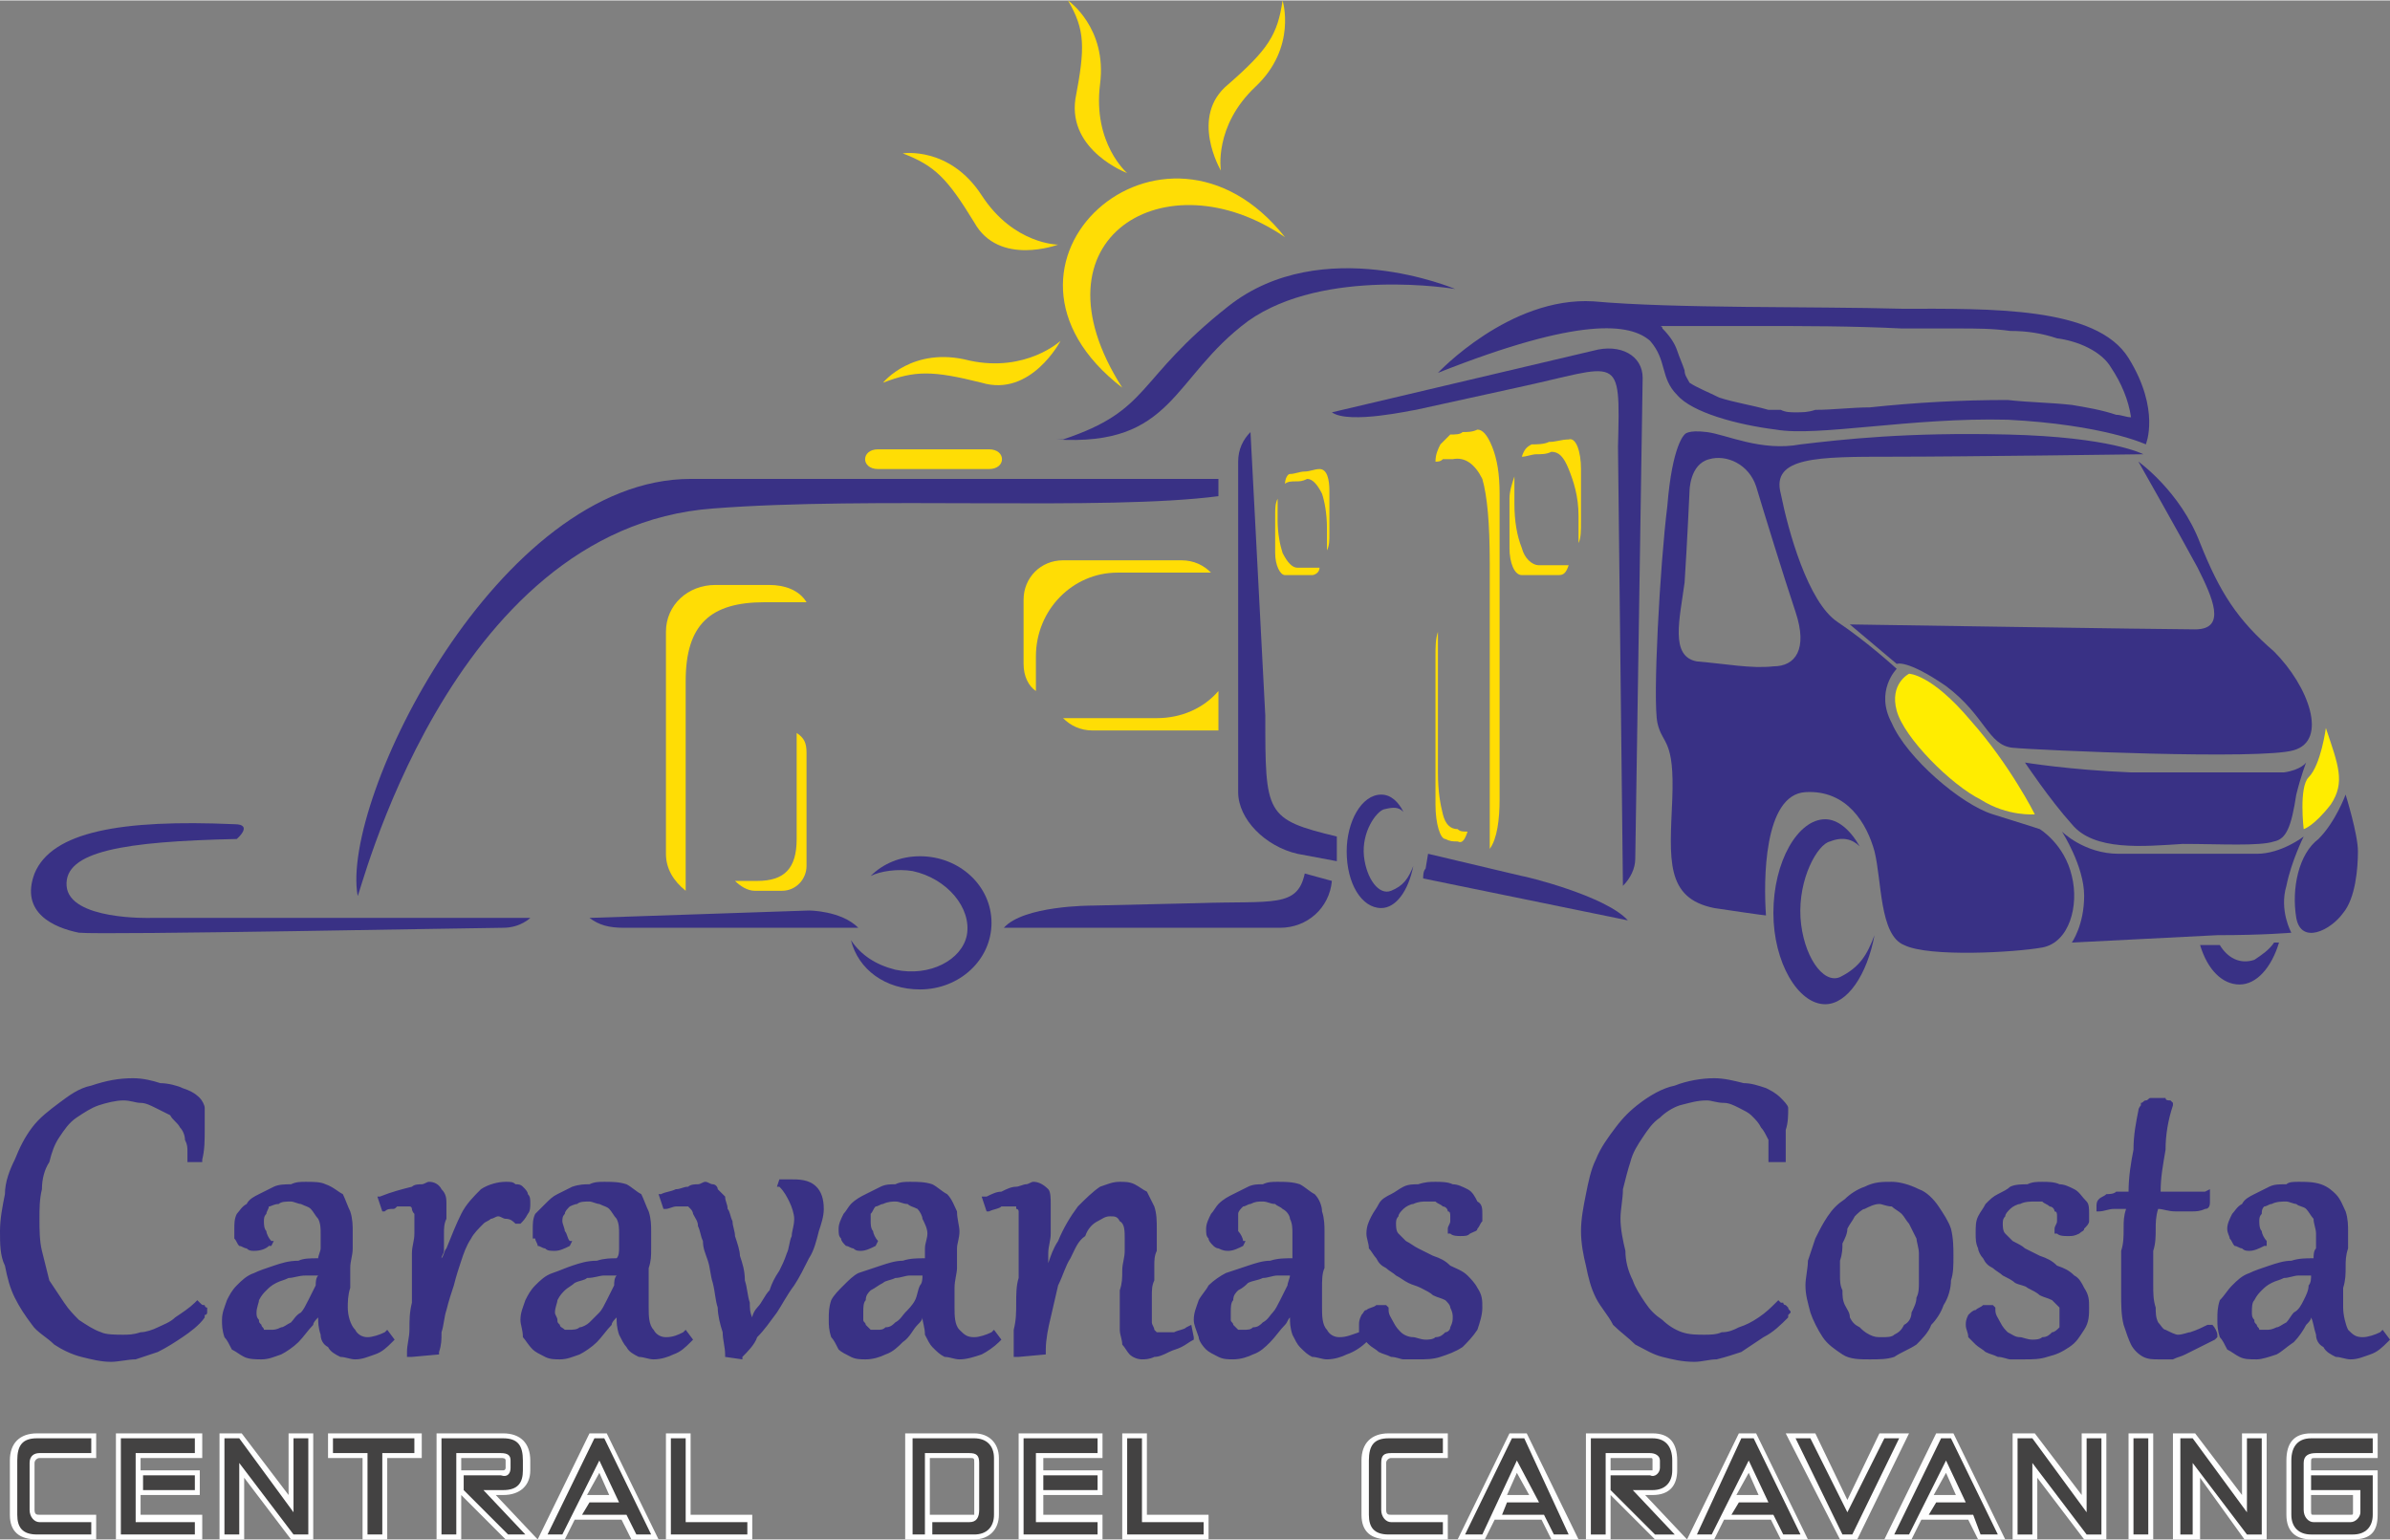 <?xml version="1.0" encoding="UTF-8"?>
<!DOCTYPE svg PUBLIC "-//W3C//DTD SVG 1.1//EN" "http://www.w3.org/Graphics/SVG/1.1/DTD/svg11.dtd">
<!-- Creator: CorelDRAW X8 -->
<svg xmlns="http://www.w3.org/2000/svg" xml:space="preserve" width="1344px" height="866px" version="1.1" style="shape-rendering:geometricPrecision; text-rendering:geometricPrecision; image-rendering:optimizeQuality; fill-rule:evenodd; clip-rule:evenodd"
viewBox="0 0 969 624"
 xmlns:xlink="http://www.w3.org/1999/xlink">
 <rect x="0" y="0" width="969" height="624" fill="#808080" stroke="none"/>
 <defs>
  <style type="text/css">
   <![CDATA[
    .fil3 {fill:#FEFEFE}
    .fil1 {fill:#393185}
    .fil0 {fill:#FFDD05}
    .fil2 {fill:#FFED00}
    .fil4 {fill:#434242;fill-rule:nonzero}
   ]]>
  </style>
 </defs>
 <g id="Capa_x0020_1">
  <path class="fil0" d="M521 96c-48,-33 -105,0 -66,61 -65,-50 17,-123 66,-61z"/>
  <path class="fil0" d="M433 0c0,0 16,11 13,34 -3,24 11,36 11,36 0,0 -24,-9 -21,-30 4,-21 4,-28 -3,-40z"/>
  <path class="fil0" d="M520 0c0,0 6,19 -11,35 -17,16 -14,34 -14,34 0,0 -13,-22 3,-35 16,-14 20,-20 22,-34z"/>
  <path class="fil0" d="M366 62c0,0 19,-3 32,17 13,20 31,20 31,20 0,0 -24,9 -34,-9 -11,-18 -16,-23 -29,-28z"/>
  <path class="fil0" d="M358 155c0,0 12,-15 35,-9 23,5 37,-8 37,-8 0,0 -12,23 -32,17 -20,-5 -27,-5 -40,0z"/>
  <path class="fil1" d="M590 117c0,0 -54,-23 -92,7 -38,30 -31,42 -67,54l-3 0c48,3 47,-25 78,-48 31,-22 84,-13 84,-13z"/>
  <path class="fil0" d="M401 182l-45 0c-7,0 -7,8 0,8l45 0c7,0 7,-8 0,-8z"/>
  <path class="fil0" d="M431 291c3,3 7,5 12,5l48 0c2,0 3,0 3,0 0,-2 0,-4 0,-6l0 -10c-6,7 -15,11 -25,11l-38 0 0 0z"/>
  <path class="fil0" d="M491 232c-3,-3 -7,-5 -12,-5l-48 0c-9,0 -16,7 -16,16l0 26c0,5 2,9 5,11l0 -14c0,-19 15,-34 33,-34l38 0 0 0z"/>
  <path class="fil0" d="M312 237l-22 0c-11,0 -20,8 -20,19l0 90c0,6 3,11 8,15l0 -85c0,-23 10,-32 32,-32l17 0c-3,-5 -9,-7 -15,-7l0 0z"/>
  <path class="fil0" d="M306 361l11 0c6,0 10,-5 10,-10l0 -46c0,-4 -1,-6 -4,-8l0 43c0,12 -5,17 -16,17l-9 0c2,2 5,4 8,4l0 0z"/>
  <path class="fil1" d="M407 376l112 0c11,0 20,-8 21,-19l-11 -3c-3,14 -13,11 -43,12l-43 1 0 0 0 0c-1,0 -28,0 -36,9z"/>
  <path class="fil1" d="M239 372c4,3 8,4 14,4l95 0c-7,-7 -20,-7 -20,-7l-89 3 0 0z"/>
  <path class="fil1" d="M494 194l-214 0c-78,0 -142,130 -135,169 0,4 36,-149 144,-157 64,-5 159,1 205,-5l0 -7z"/>
  <path class="fil1" d="M373 347c-8,0 -15,3 -20,8 4,-2 11,-3 17,-2 14,3 24,15 22,26 -2,10 -15,17 -29,14 -8,-2 -14,-6 -18,-12 3,12 14,20 28,20 16,0 29,-12 29,-27 0,-15 -13,-27 -29,-27l0 0z"/>
  <path class="fil1" d="M96 340c-46,1 -70,5 -69,19 1,14 34,13 34,13l154 0c0,0 -4,4 -11,4 -8,0 -162,3 -172,2 -10,-2 -24,-8 -18,-24 7,-17 35,-22 81,-20 8,0 1,6 1,6z"/>
  <path class="fil0" d="M535 230c0,2 -2,3 -3,3 -2,0 -4,0 -6,0 -2,0 -4,0 -5,0 -2,0 -4,-4 -4,-9 0,-2 0,-5 0,-8 0,-2 0,-5 0,-7 0,-3 0,-5 1,-7 0,3 0,6 0,9 0,5 1,10 2,13 2,4 4,6 6,6 1,0 3,0 4,0 2,0 4,0 5,0z"/>
  <path class="fil0" d="M521 196c0,-2 1,-4 2,-4 2,0 4,-1 6,-1 2,0 4,-1 6,-1 3,0 4,4 4,9 0,3 0,6 0,9 0,3 0,5 0,8 0,3 0,5 -1,7 0,-3 0,-6 0,-9 0,-6 -1,-11 -2,-14 -2,-4 -4,-6 -6,-6 -2,1 -3,1 -5,1 -1,0 -3,0 -4,1l0 0z"/>
  <path class="fil0" d="M636 229c-1,3 -2,4 -4,4 -3,0 -5,0 -8,0 -2,0 -5,0 -7,0 -3,0 -5,-5 -5,-11 0,-4 0,-7 0,-10 0,-4 0,-7 0,-10 0,-3 1,-6 2,-9 0,4 0,8 0,11 0,7 1,13 3,18 1,4 4,7 7,7 2,0 4,0 6,0 2,0 4,0 6,0l0 0z"/>
  <path class="fil0" d="M617 185c1,-3 2,-4 4,-5 2,0 5,0 7,-1 3,0 5,-1 8,-1 3,-1 5,5 5,12 0,3 0,7 0,11 0,3 0,7 0,10 0,4 0,7 -1,9 0,-3 0,-7 0,-11 0,-8 -2,-14 -4,-19 -2,-5 -4,-7 -7,-7 -2,1 -4,1 -6,1 -2,0 -4,1 -6,1l0 0z"/>
  <path class="fil0" d="M588 176c2,0 4,0 5,-1 2,0 4,0 6,-1 2,0 4,2 6,7 2,5 3,11 3,19 0,21 0,41 0,62 0,21 0,41 0,62 0,8 -1,16 -4,20 0,-19 0,-38 0,-58 0,-19 0,-39 0,-58 0,-16 -1,-27 -3,-34 -3,-6 -7,-9 -12,-8 -1,0 -2,0 -4,0 -1,1 -2,1 -3,1 0,-3 1,-5 2,-7 2,-2 3,-3 4,-4l0 0z"/>
  <path class="fil0" d="M591 341c-2,0 -3,0 -5,-1 -2,0 -4,-6 -4,-14 0,-10 0,-20 0,-30 0,-10 0,-20 0,-30 0,-4 0,-7 1,-10 0,10 0,19 0,29 0,9 0,19 0,28 0,8 1,13 2,17 1,4 3,6 6,6 1,1 2,1 4,1 -1,3 -2,5 -4,4l0 0z"/>
  <path class="fil1" d="M660 373l-83 -17c0,-1 0,-3 1,-4l1 -6 38 9 0 0 0 0c1,0 34,8 43,18zm-118 -24l-16 -3c-13,-3 -24,-14 -24,-25l0 -134c0,-5 2,-9 5,-12l6 115c0,40 0,42 29,49 0,2 0,4 0,6 0,2 0,3 0,4l0 0z"/>
  <path class="fil1" d="M540 167l106 -25c11,-3 20,2 20,11l-3 195c0,4 -2,8 -5,11l-2 -178c1,-39 1,-33 -41,-24l-41 9 0 0 0 0c-1,0 -27,6 -34,1l0 0z"/>
  <path class="fil1" d="M900 383c3,5 8,8 14,6 3,-2 6,-4 8,-7 1,0 2,0 2,0 -3,10 -9,17 -16,17 -7,0 -13,-6 -16,-16 3,0 5,0 8,0l0 0z"/>
  <path class="fil1" d="M560 322c4,0 7,3 9,7 -2,-2 -4,-2 -8,-1 -3,1 -9,9 -8,19 1,9 6,16 11,14 5,-2 7,-5 9,-10 -2,10 -7,17 -13,17 -8,0 -14,-10 -14,-23 0,-12 6,-23 14,-23l0 0z"/>
  <path class="fil1" d="M716 371c0,0 -1,0 -21,-3 -20,-4 -18,-20 -17,-44 1,-25 -4,-22 -6,-31 -2,-9 1,-64 4,-88 2,-25 7,-29 7,-29 0,0 1,-2 9,-1 8,1 22,8 38,5 17,-2 43,-5 84,-4 42,1 55,8 55,8 0,0 -73,1 -102,1 -30,0 -49,0 -45,15 3,15 11,44 23,52 12,8 24,19 24,19 0,0 -9,9 -2,22 6,14 28,33 41,37 13,4 19,6 19,6 0,0 10,6 13,19 3,12 -1,27 -12,29 -11,2 -46,4 -56,-1 -10,-4 -9,-26 -12,-38 -3,-11 -11,-25 -28,-24 -17,1 -17,36 -16,50zm-31 -172c0,0 -1,22 -2,37 -2,15 -6,30 5,32 12,1 22,3 31,2 9,0 14,-7 9,-22 -5,-15 -13,-41 -16,-51 -3,-9 -12,-13 -19,-11 -8,2 -8,13 -8,13l0 0z"/>
  <path class="fil1" d="M867 187c0,0 17,12 25,33 8,20 15,31 30,44 14,14 22,36 8,40 -13,4 -104,0 -114,-1 -10,-1 -11,-13 -27,-25 -16,-11 -20,-9 -20,-9l-19 -16c0,0 128,2 140,2 13,0 7,-13 1,-25 -7,-13 -24,-43 -24,-43l0 0z"/>
  <path class="fil1" d="M951 322c0,0 -4,11 -11,18 -8,6 -11,20 -9,32 2,11 14,5 19,-2 5,-6 6,-18 6,-25 0,-7 -5,-23 -5,-23l0 0z"/>
  <path class="fil1" d="M934 339c0,0 -9,7 -19,7 -9,0 -43,0 -56,0 -14,0 -23,-9 -23,-9 0,0 9,14 9,26 0,12 -5,19 -5,19 0,0 40,-2 59,-3 19,0 30,-1 30,-1 0,0 -5,-9 -2,-19 2,-10 7,-20 7,-20l0 0z"/>
  <path class="fil2" d="M774 273c0,0 -8,4 -5,15 3,11 22,30 34,36 11,7 22,6 22,6 0,0 -10,-20 -26,-38 -16,-19 -25,-19 -25,-19l0 0z"/>
  <path class="fil2" d="M943 295c0,0 -2,15 -7,20 -4,4 -2,21 -2,21 0,0 4,-1 11,-10 6,-9 3,-16 -2,-31l0 0z"/>
  <path class="fil1" d="M583 151c0,0 29,-31 63,-29 33,3 90,2 125,3 36,0 79,-1 92,20 13,21 7,35 7,35 0,0 -17,-8 -56,-10 -39,-1 -77,7 -94,4 -16,-2 -34,-7 -40,-14 -7,-7 -4,-14 -11,-22 -8,-7 -28,-10 -86,13zm90 -19c0,0 1,0 1,1 3,3 5,6 6,9 1,3 2,5 3,8 0,2 1,3 2,5 3,2 8,4 12,6 6,2 13,3 20,5 1,0 3,0 5,0 2,1 4,1 6,1 3,0 5,0 8,-1 7,0 15,-1 22,-1 19,-2 37,-3 56,-3 9,1 17,1 26,2 6,1 12,2 18,4 2,0 4,1 6,1 -1,-7 -4,-14 -8,-20 -4,-7 -14,-11 -22,-12 -6,-2 -12,-3 -19,-3 -7,-1 -14,-1 -21,-1 -7,0 -15,0 -23,0 -20,-1 -40,-1 -60,-1 -12,0 -24,0 -35,0 -1,0 -2,0 -3,0l0 0z"/>
  <path class="fil1" d="M740 332c5,0 10,4 14,11 -3,-3 -7,-4 -12,-2 -5,1 -13,15 -12,31 1,15 9,27 16,24 8,-4 11,-9 14,-17 -3,16 -11,28 -20,28 -11,0 -21,-17 -21,-37 0,-21 10,-38 21,-38l0 0z"/>
  <path class="fil1" d="M931 322c-2,13 -4,18 -9,19 -6,2 -22,1 -37,1 -16,1 -36,3 -45,-8 -9,-10 -19,-25 -19,-25 0,0 18,3 43,4 25,0 55,0 62,0 7,-1 9,-4 9,-4 0,0 -2,5 -4,13z"/>
  <path class="fil1" d="M551 539c0,0 0,-1 0,-2 0,-1 0,-2 1,-4 1,-1 1,-2 2,-2 1,-1 3,-1 4,-2 1,0 2,0 3,0l1 0 1 1 0 1c0,2 1,3 2,5 1,2 2,3 3,4 1,1 3,2 5,2 1,0 3,1 5,1 1,0 3,0 4,-1 2,0 3,-1 4,-2 1,0 2,-1 2,-2 1,-2 1,-3 1,-4 0,-1 0,-2 -1,-4 0,-1 -1,-2 -2,-3 -2,-1 -3,-1 -5,-2 -1,-1 -3,-2 -5,-3 -2,-1 -3,-1 -5,-2 -2,-1 -3,-2 -5,-3 -1,-1 -3,-2 -4,-3 -2,-1 -3,-2 -4,-4 -1,-1 -2,-3 -3,-4 0,-2 -1,-4 -1,-6 0,-3 1,-5 2,-7 1,-2 2,-3 3,-5 1,-2 3,-3 5,-4 2,-1 3,-2 5,-3 2,-1 4,-1 6,-1 3,-1 5,-1 7,-1 2,0 5,0 7,1 2,0 4,1 6,2 2,1 3,3 4,5 2,1 2,3 2,5 0,1 0,2 0,3l0 0 0 0c-1,1 -1,2 -2,3 0,1 -1,1 -3,2 -1,1 -2,1 -4,1l0 0 0 0c-1,0 -3,0 -4,-1l-1 0 0 -2 0 0c0,-1 1,-2 1,-3 0,0 0,-1 0,-2 0,-1 0,-2 -1,-2 0,-1 -1,-2 -2,-2l0 0 0 0c-1,-1 -2,-1 -3,-2 -1,0 -2,0 -4,0 -1,0 -3,0 -5,1 -1,0 -3,1 -4,2 -1,1 -2,2 -2,3 -1,1 -1,2 -1,3 0,1 0,3 1,4l0 0 0 0c1,1 2,2 3,3 2,1 3,2 5,3 2,1 4,2 6,3 3,1 5,2 7,4 2,1 5,2 7,4 1,1 3,3 4,5 2,3 2,5 2,8 0,3 -1,6 -2,9 -2,3 -4,5 -6,7 -3,2 -6,3 -9,4 -3,1 -6,1 -9,1 -2,0 -4,0 -6,0 -1,0 -3,-1 -5,-1l0 0 0 0c-2,-1 -3,-1 -5,-2 -1,-1 -3,-2 -4,-3 0,0 -1,-1 -1,-1l0 0c-2,2 -5,4 -8,5 -2,1 -5,2 -8,2l0 0 0 0c-2,0 -4,-1 -6,-1 -2,-1 -3,-2 -5,-4 -1,-1 -2,-3 -3,-5 -1,-3 -1,-5 -1,-7 -1,1 -1,2 -2,3 -2,2 -4,5 -6,7 -2,2 -4,4 -7,5 -2,1 -5,2 -8,2 -2,0 -4,0 -6,-1 -2,-1 -4,-2 -5,-3 -2,-2 -3,-4 -3,-5 -1,-3 -2,-5 -2,-7 0,-3 1,-5 2,-8 1,-2 3,-4 4,-6 2,-2 5,-4 7,-5 3,-1 6,-2 9,-3 3,-1 6,-2 9,-2 3,-1 6,-1 9,-1 0,-1 0,-3 0,-4 0,-2 0,-4 0,-6 0,-2 0,-4 -1,-6 0,-1 -1,-3 -3,-4 -1,-1 -2,-1 -3,-2 -2,0 -3,-1 -5,-1 -2,0 -3,0 -5,1 -1,0 -2,1 -3,1 -1,1 -2,2 -2,3 0,1 0,2 0,3 0,1 0,3 0,4 1,1 2,3 2,4l1 0 -1 2 0 0c-2,1 -4,2 -6,2 -1,0 -2,0 -4,-1 -1,0 -2,-1 -2,-1 -1,-1 -2,-2 -2,-3l0 0 0 0c-1,-1 -1,-2 -1,-4 0,-2 1,-4 2,-6 1,-1 2,-3 3,-4 2,-2 4,-3 6,-4 2,-1 4,-2 6,-3 2,-1 4,-1 6,-1 2,-1 4,-1 6,-1 3,0 6,0 9,1 2,1 4,3 6,4 2,2 3,5 3,7 1,3 1,6 1,8 0,3 0,5 0,7 0,3 0,5 0,8 -1,2 -1,5 -1,8 0,3 0,6 0,8 0,3 0,7 2,9 1,2 3,3 5,3 3,0 5,-1 8,-2l0 -1 0 0zm-478 -82c-1,-2 -3,-3 -4,-5 -2,-1 -4,-2 -6,-3 -2,-1 -4,-2 -6,-2 -2,0 -4,-1 -7,-1 -3,0 -7,1 -10,2 -3,1 -6,3 -9,5 -3,2 -5,5 -7,8 -2,3 -3,6 -4,10 -2,3 -3,7 -3,11 -1,4 -1,8 -1,12 0,4 0,9 1,13 1,4 2,8 3,12 2,3 4,6 6,9 2,3 4,5 6,7 3,2 6,4 9,5 2,1 6,1 9,1 2,0 4,0 7,-1 2,0 5,-1 7,-2 2,-1 5,-2 7,-4 3,-2 6,-4 8,-6l1 -1 1 1c0,0 0,0 0,0 1,1 1,1 2,1 0,0 0,1 1,1 0,1 0,1 0,2 0,0 0,1 -1,1l0 0 0 1c-2,3 -6,6 -9,8 -3,2 -6,4 -10,6 -3,1 -6,2 -9,3 -3,0 -7,1 -10,1 -4,0 -8,-1 -12,-2 -4,-1 -8,-3 -11,-5 -3,-3 -7,-5 -9,-8 -3,-4 -5,-7 -7,-11 -2,-4 -3,-8 -4,-13 -2,-4 -2,-9 -2,-14 0,-5 1,-10 2,-15 0,-5 2,-10 4,-14 2,-5 4,-9 7,-13 3,-4 7,-7 11,-10 4,-3 8,-6 13,-7 6,-2 11,-3 17,-3 4,0 8,1 11,2 3,0 7,1 9,2 3,1 5,2 7,4 1,1 2,3 2,4 0,3 0,6 0,9 0,4 0,8 -1,12l0 1 -6 0 0 -1c0,-1 0,-1 0,-1l0 0 0 0c0,-1 0,-1 0,-2 0,-2 0,-3 -1,-5 0,-2 -1,-4 -2,-5l0 0zm56 37c-1,-1 -2,-3 -3,-4 -1,-1 -2,-1 -4,-2 -1,0 -3,-1 -4,-1 -2,0 -4,0 -5,1 -2,0 -3,1 -4,1 0,1 -1,2 -1,3 -1,1 -1,2 -1,3 0,1 0,3 1,4 0,1 1,3 2,4l1 0 -1 2 -1 0c-1,1 -3,2 -6,2 -1,0 -2,0 -3,-1 -1,0 -2,-1 -3,-1 -1,-1 -1,-2 -2,-3l0 0 0 0c0,-1 0,-2 0,-4 0,-2 0,-4 1,-6 1,-1 2,-3 4,-4 1,-2 3,-3 5,-4 2,-1 4,-2 6,-3 2,-1 5,-1 7,-1 2,-1 4,-1 6,-1 3,0 6,0 8,1 3,1 5,3 7,4 1,2 2,5 3,7 1,3 1,6 1,8 0,3 0,5 0,7 0,3 -1,5 -1,8 0,2 0,5 0,8 -1,3 -1,6 -1,8 0,3 1,7 3,9 1,2 3,3 5,3 2,0 5,-1 7,-2l1 -1 3 4 -1 1c-2,2 -4,4 -7,5 -3,1 -5,2 -8,2l0 0 0 0c-2,0 -4,-1 -6,-1 -2,-1 -4,-2 -5,-4 -2,-1 -3,-3 -3,-5 -1,-3 -1,-5 -1,-7 -1,1 -2,2 -2,3 -2,2 -4,5 -6,7 -2,2 -5,4 -7,5 -3,1 -5,2 -8,2 -2,0 -5,0 -7,-1 -2,-1 -3,-2 -5,-3 -1,-2 -2,-4 -3,-5 -1,-3 -1,-5 -1,-7 0,-3 1,-5 2,-8 1,-2 2,-4 4,-6 2,-2 4,-4 7,-5 2,-1 5,-2 8,-3 3,-1 6,-2 10,-2 2,-1 5,-1 8,-1 0,-1 1,-3 1,-4 0,-2 0,-4 0,-6 0,-2 0,-4 -1,-6l0 0zm37 -5c0,0 -1,0 -2,0 0,0 -1,0 -1,0 -1,0 -1,0 -2,0 -1,1 -1,1 -2,1l0 0 0 0c-1,0 -2,0 -3,1l-1 0 -2 -6 1 0c5,-2 9,-3 13,-4 1,-1 3,-1 4,-1 1,0 2,-1 3,-1 2,0 4,1 5,3 2,2 2,4 2,6 0,1 0,1 0,2 0,1 0,3 0,4 -1,2 -1,4 -1,6 0,2 0,5 0,7 0,1 -1,2 -1,3 1,-1 1,-3 2,-4 2,-5 4,-10 6,-14 2,-4 5,-7 8,-10 3,-2 7,-3 10,-3 2,0 3,0 4,1 1,0 2,0 3,1l0 0 0 0c1,1 2,2 2,3l0 0 0 0c1,1 1,2 1,4 0,1 0,3 -1,4l0 0 0 0c-1,2 -2,3 -3,4l-1 0 -1 0 0 0c-1,-1 -2,-2 -4,-2 -1,0 -2,-1 -3,-1 -1,0 -2,1 -3,1l0 0 0 0c-1,1 -2,1 -3,2 -2,2 -4,4 -5,6 -2,3 -3,6 -4,9 -1,3 -2,6 -3,10 -1,3 -2,6 -3,10 -1,3 -1,6 -2,9 0,3 0,5 -1,8l0 1 -11 1 -2 0 0 -2c0,-3 1,-6 1,-9 0,-4 0,-7 1,-11 0,-3 0,-7 0,-10 0,-3 0,-7 0,-10 0,-3 1,-5 1,-8 0,-2 0,-4 0,-6 0,-1 0,-2 0,-2 -1,-1 -1,-2 -1,-2l0 0 0 0c0,0 0,-1 -1,-1l0 0zm84 5c-1,-1 -2,-3 -3,-4 -1,-1 -2,-1 -4,-2 -1,0 -3,-1 -4,-1 -2,0 -4,0 -5,1 -1,0 -3,1 -3,1 -1,1 -2,2 -2,3 -1,1 -1,2 -1,3 0,1 1,3 1,4 1,1 1,3 2,4l1 0 -1 2 0 0c-2,1 -4,2 -6,2 -2,0 -3,0 -4,-1 -1,0 -2,-1 -3,-1 0,-1 -1,-2 -1,-3l-1 0 0 0c0,-1 0,-2 0,-4 0,-2 0,-4 1,-6 1,-1 3,-3 4,-4 2,-2 3,-3 5,-4 2,-1 4,-2 6,-3 3,-1 5,-1 7,-1 2,-1 4,-1 6,-1 3,0 6,0 9,1 2,1 4,3 6,4 1,2 2,5 3,7 1,3 1,6 1,8 0,3 0,5 0,7 0,3 0,5 -1,8 0,2 0,5 0,8 0,3 0,6 0,8 0,3 0,7 2,9 1,2 3,3 5,3 3,0 5,-1 7,-2l1 -1 3 4 -1 1c-2,2 -4,4 -7,5 -2,1 -5,2 -8,2l0 0 0 0c-2,0 -4,-1 -6,-1 -2,-1 -4,-2 -5,-4 -1,-1 -2,-3 -3,-5 -1,-3 -1,-5 -1,-7 -1,1 -2,2 -2,3 -2,2 -4,5 -6,7 -2,2 -5,4 -7,5 -3,1 -5,2 -8,2 -2,0 -4,0 -6,-1 -2,-1 -4,-2 -5,-3 -2,-2 -3,-4 -4,-5 0,-3 -1,-5 -1,-7 0,-3 1,-5 2,-8 1,-2 2,-4 4,-6 2,-2 4,-4 7,-5 3,-1 5,-2 8,-3 3,-1 6,-2 10,-2 3,-1 6,-1 8,-1 1,-1 1,-3 1,-4 0,-2 0,-4 0,-6 0,-2 0,-4 -1,-6l0 0zm30 -4c0,0 -1,-1 -1,-1 -1,0 -2,0 -2,0 -1,0 -2,0 -3,0 -1,0 -3,1 -4,1l-1 0 -2 -6 1 0c2,-1 4,-1 6,-2 2,0 3,-1 5,-1 1,-1 3,-1 4,-1l0 0 0 0c1,0 2,-1 3,-1 1,0 2,1 3,1 1,0 2,1 2,2 1,1 2,2 3,3l0 0 0 0c0,2 1,3 1,5 1,1 1,3 2,5 0,2 1,4 1,6 1,3 2,6 2,8 1,3 2,6 2,10 1,3 1,6 2,9 0,2 0,4 1,6 0,-1 1,-3 2,-4 2,-2 3,-5 5,-7 1,-3 2,-5 4,-8 1,-2 2,-4 3,-7 1,-2 1,-5 2,-7 0,-2 1,-4 1,-7 0,-2 -1,-5 -2,-7 -1,-2 -2,-4 -4,-6l-1 0 1 -3 1 0c0,0 1,0 2,0 0,0 1,0 1,0 4,0 8,0 11,3 2,2 3,5 3,9 0,3 -1,6 -2,9 -1,4 -2,8 -4,11 -2,4 -4,8 -6,11 -3,4 -5,8 -7,11 -3,4 -5,7 -8,10 -1,3 -4,6 -6,8l0 1 -7 -1 0 -1c0,-3 -1,-6 -1,-9 -1,-3 -2,-7 -2,-10 -1,-3 -1,-6 -2,-10 -1,-3 -1,-6 -2,-9 -1,-3 -2,-5 -2,-8 -1,-2 -1,-4 -2,-6 0,-2 -1,-3 -2,-5 0,0 0,-1 -1,-2l0 0zm94 4c0,-1 -1,-3 -2,-4 -2,-1 -3,-1 -4,-2 -2,0 -3,-1 -5,-1 -1,0 -3,0 -5,1 -1,0 -2,1 -3,1 -1,1 -1,2 -2,3 0,1 0,2 0,3 0,1 0,3 1,4 0,1 1,3 2,4l0 0 -1 2 0 0c-2,1 -4,2 -6,2 -1,0 -2,0 -3,-1 -1,0 -2,-1 -3,-1 -1,-1 -2,-2 -2,-3l0 0 0 0c-1,-1 -1,-2 -1,-4 0,-2 1,-4 2,-6 1,-1 2,-3 3,-4 2,-2 4,-3 6,-4 2,-1 4,-2 6,-3 2,-1 4,-1 6,-1 2,-1 4,-1 6,-1 3,0 6,0 9,1 2,1 4,3 6,4 2,2 3,5 4,7 0,3 1,6 1,8 0,3 -1,5 -1,7 0,3 0,5 0,8 0,2 -1,5 -1,8 0,3 0,6 0,8 0,3 0,7 2,9 2,2 3,3 6,3 2,0 5,-1 7,-2l1 -1 3 4 -1 1c-2,2 -5,4 -7,5 -3,1 -6,2 -9,2l0 0 0 0c-2,0 -4,-1 -6,-1 -2,-1 -3,-2 -5,-4 -1,-1 -2,-3 -3,-5 0,-3 -1,-5 -1,-7 0,1 -1,2 -2,3 -2,2 -3,5 -6,7 -2,2 -4,4 -7,5 -2,1 -5,2 -8,2 -2,0 -4,0 -6,-1 -2,-1 -4,-2 -5,-3 -1,-2 -2,-4 -3,-5 -1,-3 -1,-5 -1,-7 0,-3 0,-5 1,-8 1,-2 3,-4 5,-6 2,-2 4,-4 6,-5 3,-1 6,-2 9,-3 3,-1 6,-2 9,-2 3,-1 6,-1 9,-1 0,-1 0,-3 0,-4 0,-2 1,-4 1,-6 0,-2 -1,-4 -2,-6l0 0zm94 45c0,0 1,1 1,1l0 0 0 0c1,0 2,0 3,0 1,0 3,0 4,0 2,-1 4,-1 5,-2l2 -1 1 5 0 1c-2,1 -3,2 -5,3 -2,1 -3,1 -5,2 -2,1 -4,2 -6,2 -2,1 -4,1 -5,1 -2,0 -4,-1 -5,-2 -1,-1 -2,-3 -3,-4 0,-2 -1,-4 -1,-6 0,-2 0,-4 0,-7 0,-3 0,-6 0,-9 1,-3 1,-5 1,-8 0,-3 1,-5 1,-8 0,-2 0,-4 0,-5 0,-3 0,-6 -2,-7 -1,-2 -2,-2 -4,-2 -2,0 -3,1 -5,2 -2,1 -4,3 -5,6 -3,2 -4,5 -6,9 -2,3 -3,7 -5,11 -1,4 -2,9 -3,13 -1,4 -2,9 -2,13l0 2 -11 1 -2 0 0 -2c0,-3 0,-6 0,-9 1,-4 1,-7 1,-11 0,-3 0,-7 1,-10 0,-3 0,-7 0,-10 0,-3 0,-5 0,-8 0,-2 0,-4 0,-6 0,-1 0,-2 0,-3 0,0 0,-1 -1,-1 0,0 0,-1 0,-1 -1,0 -1,0 -2,0 -1,0 -3,0 -4,0 -1,1 -3,1 -5,2l-1 0 -2 -6 2 0c2,-1 4,-2 6,-2 2,-1 4,-2 6,-2 1,0 3,-1 4,-1 1,0 2,-1 3,-1 2,0 4,1 6,3 1,1 1,4 1,6 0,1 0,1 0,2 0,2 0,3 0,4 0,2 0,4 0,6 0,3 -1,5 -1,8 0,1 0,3 0,4 1,-3 2,-6 4,-9 2,-5 5,-10 8,-14 3,-3 6,-6 9,-8 3,-1 5,-2 8,-2 2,0 4,0 6,1 2,1 3,2 5,3 1,2 2,4 3,6 1,3 1,6 1,9 0,1 0,2 0,4 0,1 0,3 0,5l0 0 0 0c-1,2 -1,4 -1,6 0,2 0,4 0,6 -1,2 -1,4 -1,6 0,2 0,3 0,5 0,2 0,4 0,6l0 0 0 0c0,1 1,2 1,3l0 0zm246 -82c-1,-2 -2,-3 -4,-5 -1,-1 -3,-2 -5,-3 -2,-1 -4,-2 -6,-2 -3,0 -5,-1 -7,-1 -4,0 -7,1 -11,2 -3,1 -6,3 -8,5 -3,2 -5,5 -7,8 -2,3 -4,6 -5,10 -1,3 -2,7 -3,11 0,4 -1,8 -1,12 0,4 1,9 2,13 0,4 1,8 3,12 1,3 3,6 5,9 2,3 4,5 7,7 2,2 5,4 8,5 3,1 6,1 9,1 2,0 5,0 7,-1 3,0 5,-1 7,-2 3,-1 5,-2 8,-4 3,-2 5,-4 7,-6l1 -1 1 1c0,0 1,0 1,0 0,1 1,1 1,1 0,0 1,1 1,1 0,1 1,1 1,2 0,0 -1,1 -1,1l0 0 0 1c-3,3 -6,6 -10,8 -3,2 -6,4 -9,6 -3,1 -6,2 -10,3 -3,0 -6,1 -9,1 -5,0 -9,-1 -13,-2 -4,-1 -7,-3 -11,-5 -3,-3 -6,-5 -9,-8 -2,-4 -5,-7 -7,-11 -2,-4 -3,-8 -4,-13 -1,-4 -2,-9 -2,-14 0,-5 1,-10 2,-15 1,-5 2,-10 4,-14 2,-5 5,-9 8,-13 3,-4 6,-7 10,-10 4,-3 9,-6 14,-7 5,-2 11,-3 16,-3 4,0 8,1 12,2 3,0 6,1 9,2 2,1 4,2 6,4 1,1 3,3 3,4 0,3 0,6 -1,9 0,4 0,8 0,12l0 1 -7 0 0 -1c0,-1 0,-1 0,-1l0 0 0 0c0,-1 0,-1 0,-2 0,-2 0,-3 0,-5 -1,-2 -2,-4 -3,-5l0 0zm18 64c0,-3 1,-7 1,-10 1,-3 2,-6 3,-9 2,-4 3,-6 5,-9 2,-3 4,-5 7,-7 2,-2 5,-4 8,-5 4,-2 7,-2 11,-2 3,0 7,1 11,3 3,1 6,4 8,7 2,3 4,6 5,9 1,4 1,8 1,11 0,4 0,7 -1,10 0,3 -1,7 -3,10 -1,3 -3,6 -5,8 -1,3 -4,6 -6,8 -3,2 -6,3 -9,5 -3,1 -6,1 -10,1 -4,0 -8,0 -11,-2 -3,-2 -6,-4 -8,-7 -2,-3 -4,-7 -5,-10 -1,-4 -2,-7 -2,-11zm103 9c-1,-1 -2,-2 -3,-3 -2,-1 -3,-1 -5,-2 -1,-1 -3,-2 -5,-3 -1,-1 -3,-1 -5,-2 -1,-1 -3,-2 -5,-3 -1,-1 -3,-2 -4,-3 -2,-1 -3,-2 -4,-4 -1,-1 -2,-3 -2,-4 -1,-2 -1,-4 -1,-6 0,-3 0,-5 1,-7 1,-2 2,-3 3,-5 2,-2 3,-3 5,-4 2,-1 4,-2 5,-3 2,-1 5,-1 7,-1 2,-1 4,-1 6,-1 2,0 5,0 7,1 2,0 4,1 6,2 2,1 3,3 5,5 1,1 1,3 1,5 0,1 0,2 0,3l0 0 0 0c0,1 -1,2 -2,3 0,1 -1,1 -2,2 -2,1 -3,1 -4,1l0 0 -1 0c-1,0 -3,0 -4,-1l-1 0 0 -2 0 0c0,-1 1,-2 1,-3 0,0 0,-1 0,-2 0,-1 0,-2 -1,-2 0,-1 -1,-2 -2,-2l0 0 0 0c-1,-1 -2,-1 -3,-2 -1,0 -2,0 -3,0 -2,0 -4,0 -6,1 -1,0 -3,1 -4,2 -1,1 -2,2 -2,3 -1,1 -1,2 -1,3 0,1 0,3 1,4l0 0 0 0c1,1 2,2 3,3 2,1 4,2 5,3 2,1 4,2 6,3 3,1 5,2 7,4 3,1 5,2 7,4 2,1 3,3 4,5 2,3 2,5 2,8 0,3 0,6 -2,9 -2,3 -3,5 -6,7 -3,2 -5,3 -9,4 -3,1 -6,1 -9,1 -2,0 -4,0 -6,0 -1,0 -3,-1 -5,-1l0 0 0 0c-2,-1 -3,-1 -5,-2 -1,-1 -3,-2 -4,-3 -1,-1 -2,-2 -3,-3 0,-2 -1,-3 -1,-5 0,-1 0,-2 1,-4 1,-1 2,-2 3,-2 1,-1 2,-1 3,-2 1,0 2,0 3,0l1 0 1 1 0 1c0,2 1,3 2,5 1,2 2,3 3,4 2,1 3,2 5,2 1,0 3,1 5,1 1,0 3,0 4,-1 2,0 3,-1 4,-2 1,0 2,-1 3,-2 0,-2 0,-3 0,-4 0,-1 0,-2 0,-4l0 0zm40 -40c-1,3 -1,6 -1,8 0,3 0,6 -1,9 0,3 0,5 0,8 0,2 0,4 0,6 0,3 0,6 1,9 0,2 0,4 1,6 1,1 2,3 3,3 2,1 4,2 5,2 2,0 4,-1 5,-1 3,-1 5,-2 7,-3l1 0 1 0c1,1 2,3 2,4l0 1 -1 1c-2,1 -4,2 -6,3l0 0 0 0c-2,1 -4,2 -6,3 -2,1 -3,1 -5,2 -2,0 -4,0 -6,0 -2,0 -4,0 -6,-1 -2,-1 -4,-3 -5,-5 -1,-2 -2,-5 -3,-8 -1,-4 -1,-8 -1,-13 0,-2 0,-5 0,-8 0,-3 0,-6 0,-9 1,-3 1,-6 1,-9 0,-3 0,-5 1,-8 -2,0 -4,0 -5,0 -2,0 -4,1 -6,1l-1 0 0 -1c0,0 0,0 0,-1 0,-1 0,-2 1,-3l0 0 0 0c1,-1 2,-1 3,-2 1,0 3,0 4,-1 2,0 3,0 5,0 0,-6 1,-12 2,-17 0,-6 1,-11 2,-16l0 0 0 0c0,-1 1,-2 1,-2l0 0 0 -1c1,0 1,-1 2,-1l0 0 0 0c1,0 1,-1 2,-1 1,0 2,0 2,0 1,0 3,0 4,0 0,1 1,1 2,1l1 1 0 1c-2,6 -3,12 -3,18 -1,6 -2,11 -2,17 0,0 1,0 2,0 1,0 3,0 4,0 1,0 2,0 3,0 1,0 2,0 3,0 2,0 4,0 6,0l2 -1 0 1c0,1 0,2 0,2 0,1 0,1 0,2 0,1 0,3 -2,3 -2,1 -4,1 -5,1 -3,0 -5,0 -7,0 -3,0 -5,-1 -7,-1l0 0zm63 4c-1,-1 -2,-3 -3,-4 -1,-1 -3,-1 -4,-2 -1,0 -3,-1 -4,-1 -2,0 -4,0 -6,1 -1,0 -2,1 -3,1 -1,1 -1,2 -1,3 -1,1 -1,2 -1,3 0,1 0,3 1,4 0,1 1,3 2,4l0 0 0 2 -1 0c-2,1 -4,2 -6,2 -1,0 -2,0 -3,-1 -1,0 -2,-1 -3,-1 -1,-1 -1,-2 -2,-3l0 0 0 0c0,-1 -1,-2 -1,-4 0,-2 1,-4 2,-6 1,-1 2,-3 4,-4 1,-2 3,-3 5,-4 2,-1 4,-2 6,-3 2,-1 4,-1 7,-1 1,-1 3,-1 5,-1 3,0 6,0 9,1 3,1 5,3 6,4 2,2 3,5 4,7 1,3 1,6 1,8 0,3 0,5 0,7 -1,3 -1,5 -1,8 0,2 0,5 -1,8 0,3 0,6 0,8 0,3 1,7 2,9 2,2 3,3 6,3 2,0 5,-1 7,-2l1 -1 3 4 -1 1c-2,2 -4,4 -7,5 -3,1 -5,2 -8,2l0 0 0 0c-2,0 -4,-1 -6,-1 -2,-1 -4,-2 -5,-4 -2,-1 -3,-3 -3,-5 -1,-3 -1,-5 -2,-7 0,1 -1,2 -2,3 -1,2 -3,5 -5,7 -3,2 -5,4 -7,5 -3,1 -6,2 -8,2 -3,0 -5,0 -7,-1 -2,-1 -3,-2 -5,-3 -1,-2 -2,-4 -3,-5 -1,-3 -1,-5 -1,-7 0,-3 0,-5 1,-8 2,-2 3,-4 5,-6 2,-2 4,-4 7,-5 2,-1 5,-2 8,-3 3,-1 6,-2 9,-2 3,-1 6,-1 9,-1 0,-1 0,-3 1,-4 0,-2 0,-4 0,-6 0,-2 -1,-4 -1,-6l0 0zm-816 38c1,-1 2,-3 3,-5 1,-2 2,-4 3,-6 0,-1 0,-3 1,-4 -2,0 -4,0 -5,0 -3,0 -5,1 -7,1 -2,1 -3,1 -5,2 -2,1 -3,2 -4,3 -1,1 -2,2 -3,4 0,1 -1,3 -1,5 0,1 0,2 1,3 0,1 0,1 1,2l0 0 0 0c0,1 1,1 1,2l0 0 0 0c1,0 2,0 3,0 1,0 2,0 4,-1l0 0 0 0c1,0 2,-1 4,-2 1,-1 2,-3 4,-4zm121 0c1,-1 2,-3 3,-5 1,-2 2,-4 3,-6 0,-1 0,-3 1,-4 -2,0 -4,0 -5,0 -2,0 -4,1 -7,1 -1,1 -3,1 -5,2 -1,1 -3,2 -4,3 -1,1 -2,2 -3,4 0,1 -1,3 -1,5 0,1 1,2 1,3 0,1 0,1 1,2l0 0 0 0c0,1 1,1 2,2l0 0 0 0c0,0 1,0 2,0 1,0 3,0 4,-1l0 0 0 0c1,0 3,-1 4,-2 1,-1 3,-3 4,-4l0 0zm124 0c1,-1 3,-3 4,-5 1,-2 1,-4 2,-6 1,-1 1,-3 1,-4 -2,0 -3,0 -5,0 -2,0 -4,1 -6,1 -2,1 -4,1 -5,2 -2,1 -3,2 -5,3 -1,1 -2,2 -2,4 -1,1 -1,3 -1,5 0,1 0,2 0,3 0,1 1,1 1,2l0 0 0 0c1,1 1,1 2,2l0 0 0 0c1,0 2,0 3,0 1,0 2,0 3,-1l0 0 0 0c2,0 3,-1 4,-2 2,-1 3,-3 4,-4l0 0zm149 0c1,-1 2,-3 3,-5 1,-2 2,-4 3,-6 0,-1 1,-3 1,-4 -2,0 -3,0 -5,0 -2,0 -4,1 -6,1 -2,1 -4,1 -6,2 -1,1 -2,2 -4,3 -1,1 -2,2 -2,4 -1,1 -1,3 -1,5 0,1 0,2 0,3 0,1 1,1 1,2l0 0 0 0c1,1 1,1 2,2l0 0 0 0c1,0 1,0 2,0 2,0 3,0 4,-1l0 0 0 0c2,0 3,-1 4,-2 2,-1 3,-3 4,-4zm230 -15c0,2 0,4 1,6 0,2 0,4 1,6 1,2 2,3 2,5 1,2 2,3 4,4 1,1 2,2 4,3 2,1 3,1 5,1 2,0 4,0 5,-1 2,-1 3,-2 4,-4 2,-1 3,-3 3,-5 1,-2 2,-4 2,-6 1,-2 1,-4 1,-6 0,-2 0,-4 0,-6 0,-2 0,-4 0,-6 0,-2 -1,-5 -1,-6 -1,-2 -2,-4 -3,-6 -1,-1 -2,-3 -3,-4 -1,-1 -3,-2 -4,-3 -2,0 -4,-1 -5,-1 -2,0 -4,1 -6,2 -1,0 -3,2 -4,3 -1,2 -2,3 -3,5 0,2 -1,4 -2,6 0,2 0,4 -1,7 0,2 0,4 0,6zm184 15c2,-1 3,-3 4,-5 1,-2 2,-4 2,-6 1,-1 1,-3 1,-4 -1,0 -3,0 -5,0 -2,0 -4,1 -6,1 -2,1 -3,1 -5,2 -2,1 -3,2 -4,3 -1,1 -2,2 -3,4 -1,1 -1,3 -1,5 0,1 0,2 1,3 0,1 0,1 1,2l0 0 0 0c0,1 1,1 1,2l0 0 0 0c1,0 2,0 3,0 1,0 2,0 4,-1l0 0 0 0c1,0 2,-1 4,-2 1,-1 2,-3 3,-4l0 0z"/>
  <path class="fil3" d="M684 624l21 -43 7 0 21 43 -11 0 -4 -8 -19 0 -4 8 -24 0 -18 -18 0 18 -10 0 0 -43 27 0 0 0c7,0 10,4 10,11l0 4c0,6 -3,10 -10,10l-3 0 17 18zm-31 -33l0 5 16 0 0 0c0,0 1,0 1,0 0,0 0,-1 0,-1l0 -3c0,-1 0,-1 -1,-1l-16 0 0 0zm51 15l9 0 -4 -9 -5 9 0 0zm-281 0l0 8 24 0 0 10 -34 0 0 -43 34 0 0 10 -24 0 0 5 24 0 0 10 -24 0 0 0zm-205 18l21 -43 7 0 21 43 -11 0 -4 -8 -19 0 -4 8 -24 0 -18 -18 0 18 -10 0 0 -43 27 0 0 0c7,0 11,4 11,11l0 4c0,6 -4,10 -11,10l-3 0 17 18zm-31 -33l0 5 16 0 0 0c0,0 1,0 1,0 1,0 1,-1 1,-1l0 -3c0,-1 -1,-1 -2,-1l-16 0 0 0zm51 15l9 0 -4 -9 -5 9 0 0zm-181 0l0 8 25 0 0 10 -35 0 0 -43 35 0 0 10 -25 0 0 5 24 0 0 10 -24 0 0 0zm-18 -15l-23 0c-1,0 -2,1 -2,2l0 19c0,2 1,2 2,2l23 0 0 10 -24 0c-7,0 -11,-3 -11,-10l0 -22c0,-7 4,-11 11,-11l24 0 0 10zm78 15l0 -25 10 0 0 43 -9 0 -19 -25 0 25 -10 0 0 -43 9 0 19 25 0 0zm40 -15l0 33 -10 0 0 -33 -14 0 0 -10 38 0 0 10 -14 0 0 0zm123 23l25 0 0 10 -35 0 0 -43 10 0 0 33zm97 10l-10 0 0 -43 28 0 0 0c6,0 10,4 10,10l0 0 0 23 0 0c0,6 -4,10 -10,10l0 0 -18 0 0 0zm18 -12l0 -19c0,-2 0,-2 -2,-2l-16 0 0 23 16 0 0 0c1,0 1,0 2,0 0,0 0,-1 0,-2l0 0zm70 2l25 0 0 10 -35 0 0 -43 10 0 0 33zm122 -23l-23 0c-1,0 -2,1 -2,2l0 19c0,2 1,2 2,2l23 0 0 10 -24 0c-7,0 -11,-3 -11,-10l0 -22c0,-7 4,-11 11,-11l24 0 0 10zm38 25l-19 0 -4 8 -11 0 21 -43 7 0 21 43 -11 0 -4 -8 0 0zm-14 -10l9 0 -5 -9 -4 9 0 0zm138 2l13 -27 12 0 -21 43 -7 0 -22 -43 12 0 13 27 0 0zm49 8l-19 0 -4 8 -11 0 21 -43 7 0 21 43 -11 0 -4 -8 0 0zm-14 -10l9 0 -4 -9 -5 9 0 0zm60 0l0 -25 10 0 0 43 -9 0 -19 -25 0 25 -10 0 0 -43 9 0 19 25 0 0zm29 18l-10 0 0 -43 10 0 0 43zm36 -18l0 -25 10 0 0 43 -9 0 -18 -25 0 25 -11 0 0 -43 9 0 19 25 0 0zm30 -15c-2,0 -2,0 -2,2l0 3 27 0 0 18c0,7 -3,10 -10,10l-17 0 0 0c-6,0 -10,-3 -10,-10l0 -22c0,-7 3,-11 10,-11l27 0 0 10 -25 0 0 0zm-2 15l0 6c0,2 0,2 1,2l15 0c1,0 1,0 1,-1l0 -7 -17 0 0 0z"/>
  <path class="fil4" d="M37 589l-21 0c-2,0 -4,1 -4,4l0 19c0,3 2,5 4,5l21 0 0 5 -22 0c-6,0 -8,-3 -8,-8l0 -22c0,-6 2,-9 8,-9l22 0 0 6 0 0zm42 9l0 6 -21 0 0 -6 21 0zm-24 19l24 0 0 5 -30 0 0 -39 30 0 0 6 -24 0 0 28 0 0zm64 -4l0 -30 6 0 0 39 -6 0 -22 -29 0 29 -6 0 0 -39 6 0 22 30zm49 -30l0 6 -13 0 0 33 -6 0 0 -33 -14 0 0 -6 33 0zm20 21l0 -6 15 0c3,1 4,-1 4,-3l0 -3c0,-2 -1,-3 -4,-3l-18 0 0 33 -6 0 0 -39 25 0c6,0 8,3 8,9l0 4c0,5 -2,8 -8,8l-8 0 17 18 -7 0 -18 -18 0 0zm34 18l19 -39 4 0 19 39 -6 0 -4 -8 -18 0 3 -5 12 0 -8 -17 -15 30 -6 0zm56 -5l25 0 0 5 -31 0 0 -39 6 0 0 34zm100 0l15 0c3,0 4,-2 4,-5l0 -19c0,-3 -1,-4 -4,-4l-18 0 0 33 -5 0 0 -39 25 0c5,0 8,3 8,8l0 23c0,5 -3,8 -8,8l-17 0 0 -5 0 0zm67 -19l0 6 -22 0 0 -6 22 0zm-25 19l25 0 0 5 -30 0 0 -39 30 0 0 6 -25 0 0 28 0 0zm43 0l25 0 0 5 -31 0 0 -39 6 0 0 34zm122 -28l-21 0c-3,0 -4,1 -4,4l0 19c0,3 2,5 4,5l21 0 0 5 -22 0c-6,0 -8,-3 -8,-8l0 -22c0,-6 2,-9 8,-9l22 0 0 6 0 0zm9 33l19 -39 5 0 18 39 -6 0 -4 -8 -17 0 2 -5 13 0 -9 -17 -14 30 -7 0 0 0zm59 -18l0 -6 16 0c2,1 4,-1 4,-3l0 -3c0,-2 -2,-3 -4,-3l-18 0 0 33 -6 0 0 -39 25 0c5,0 8,3 8,9l0 4c0,5 -3,8 -8,8l-8 0 17 18 -8 0 -18 -18 0 0zm35 18l18 -39 5 0 19 39 -7 0 -4 -8 -17 0 3 -5 12 0 -8 -17 -15 30 -6 0 0 0zm76 -39l6 0 -19 39 -4 0 -19 -39 6 0 15 30 15 -30zm4 39l19 -39 4 0 19 39 -7 0 -3 -8 -18 0 3 -5 12 0 -8 -17 -15 30 -6 0zm78 -9l0 -30 6 0 0 39 -6 0 -22 -29 0 29 -6 0 0 -39 6 0 22 30zm25 9l-6 0 0 -39 6 0 0 39zm40 -9l0 -30 6 0 0 39 -6 0 -22 -29 0 29 -5 0 0 -39 5 0 22 30zm51 -24l-23 0c-3,0 -5,1 -5,4l0 19c0,3 2,5 4,5l15 0c2,0 4,-2 4,-4l0 -9 -20 0 0 -6 25 0 0 16c0,5 -3,8 -8,8l-17 0c-5,0 -8,-3 -8,-8l0 -22c0,-6 3,-9 8,-9l25 0 0 6 0 0z"/>
 </g>
</svg>
